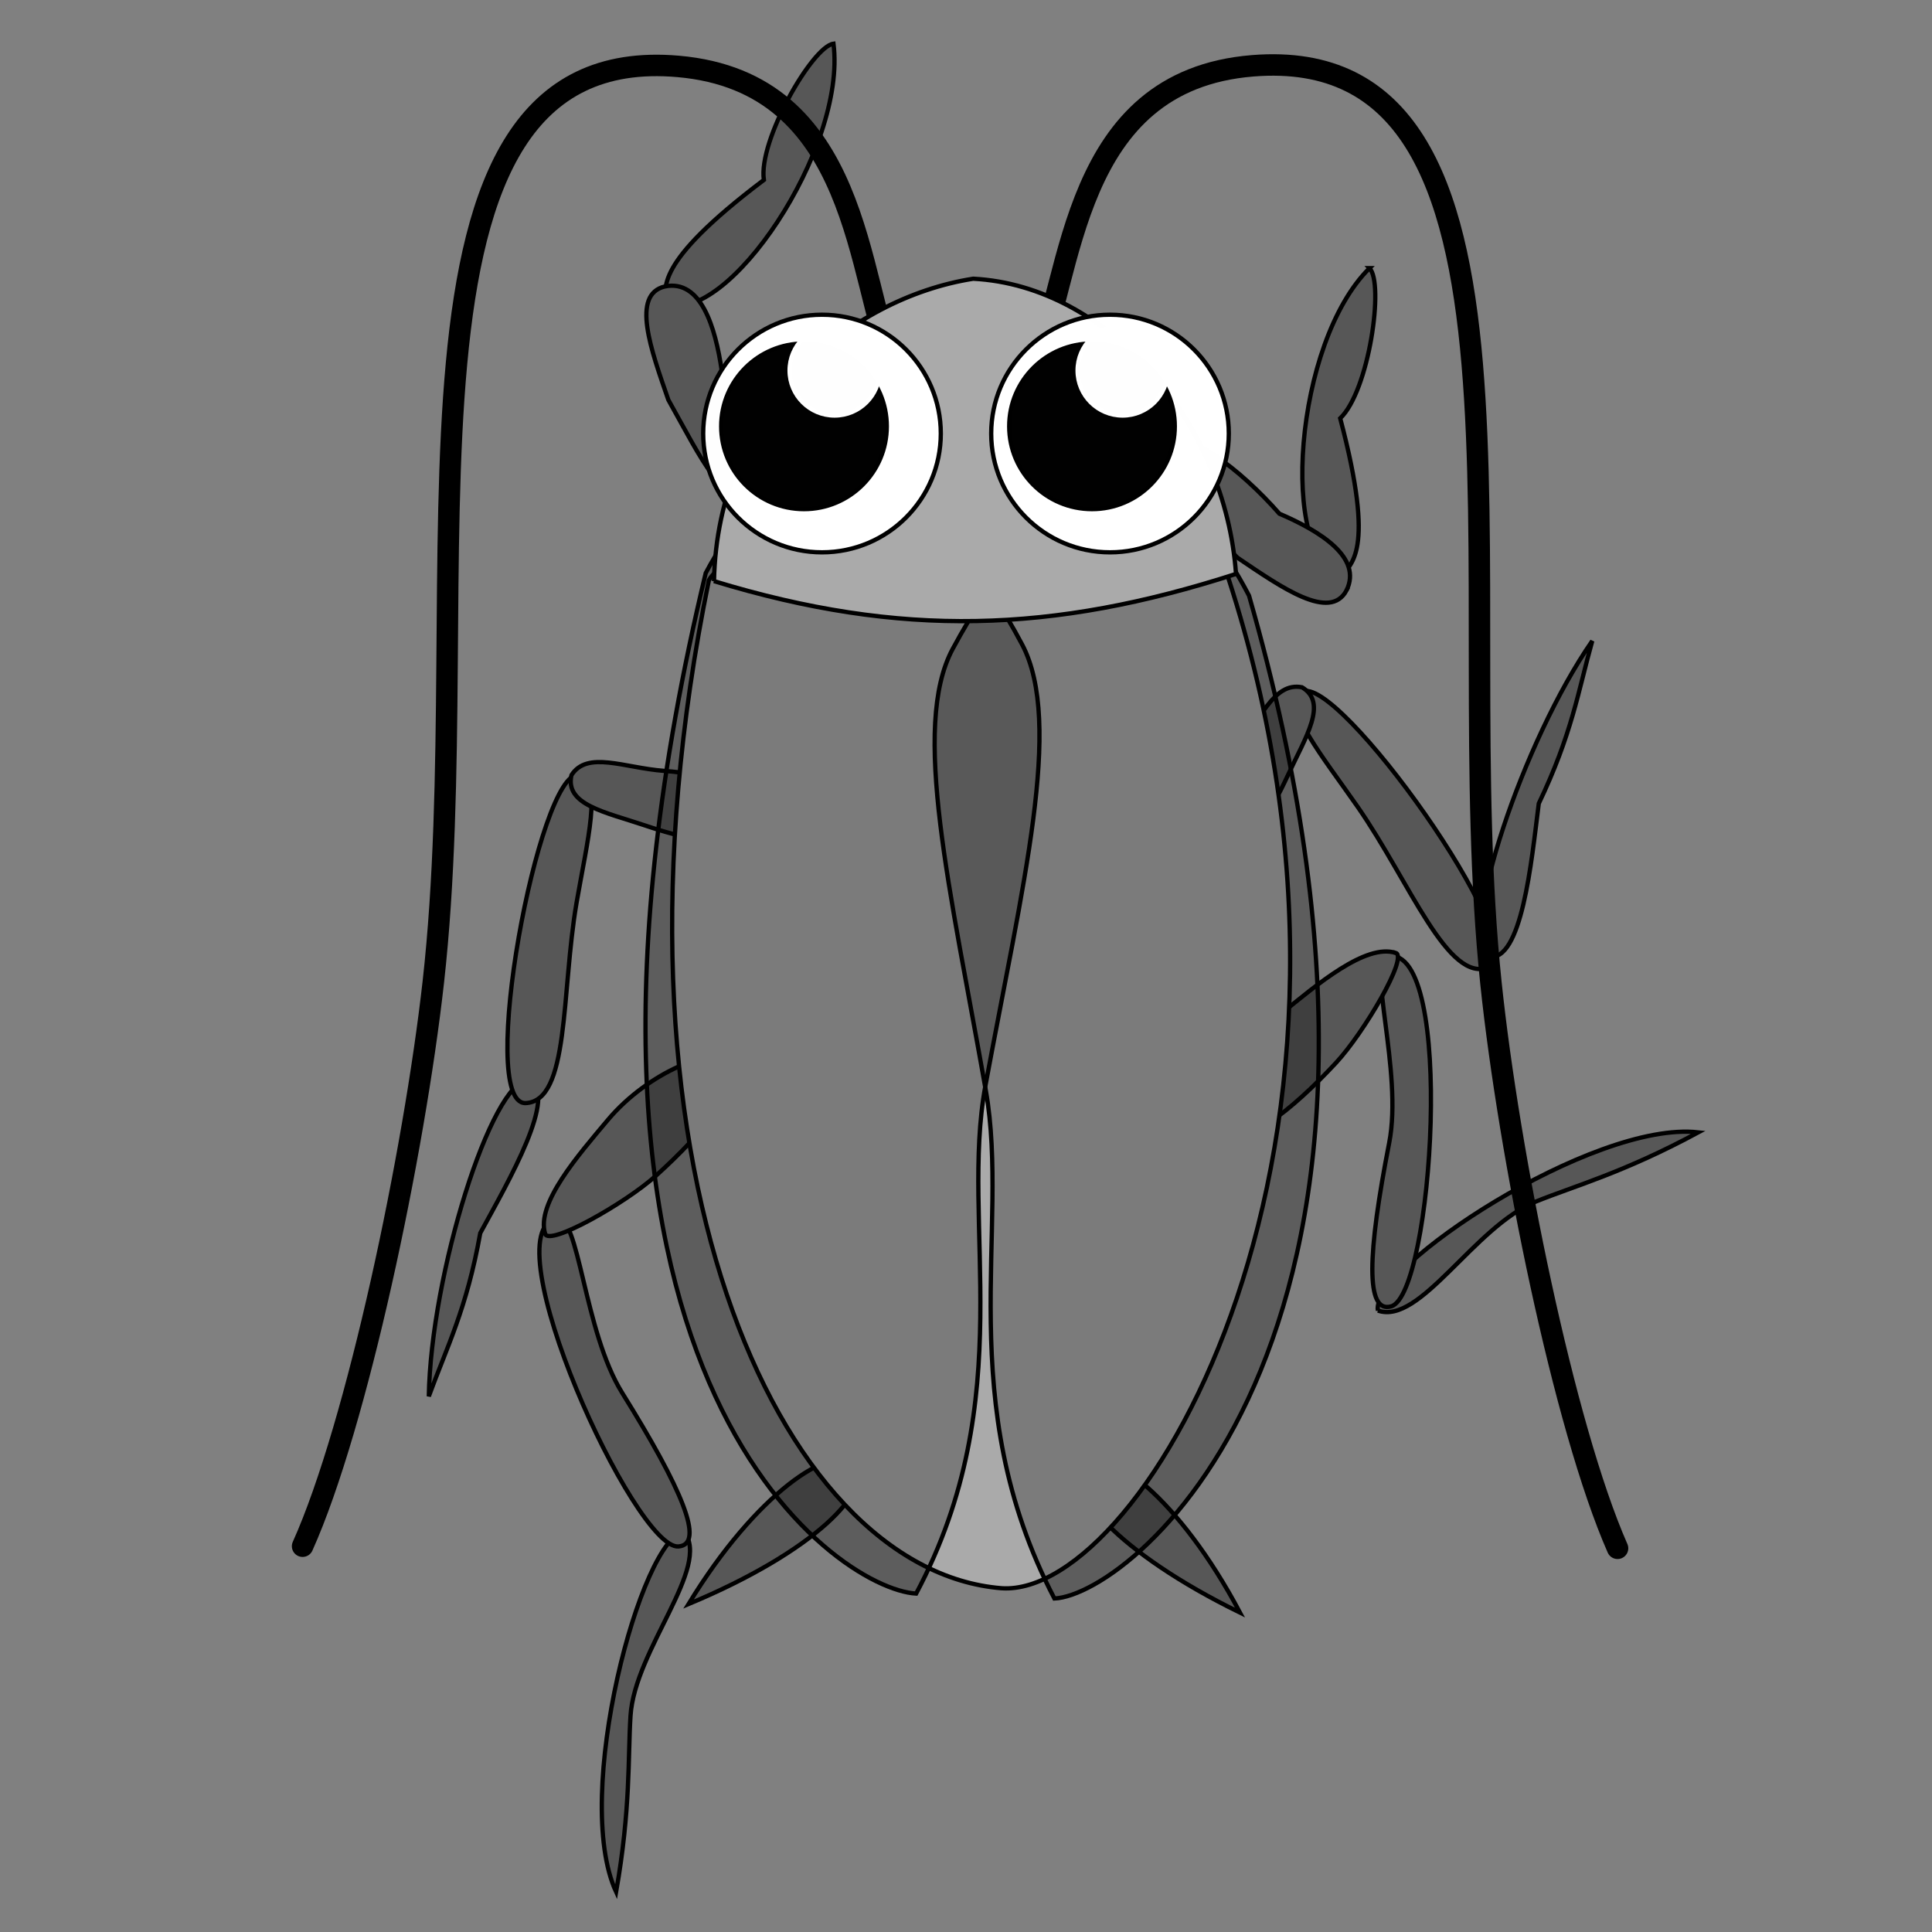<?xml version="1.0" encoding="UTF-8" standalone="no"?>
<!-- Created with Inkscape (http://www.inkscape.org/) -->

<svg
   xmlns:dc="http://purl.org/dc/elements/1.1/"
   xmlns:cc="http://creativecommons.org/ns#"
   xmlns:rdf="http://www.w3.org/1999/02/22-rdf-syntax-ns#"
   xmlns:svg="http://www.w3.org/2000/svg"
   xmlns="http://www.w3.org/2000/svg"
   xmlns:sodipodi="http://sodipodi.sourceforge.net/DTD/sodipodi-0.dtd"
   xmlns:inkscape="http://www.inkscape.org/namespaces/inkscape"
   width="450"
   height="450"
   viewBox="0 0 450 450"
   id="svg2"
   version="1.1"
   inkscape:version="0.91 r13725"
   sodipodi:docname="roach_2.svg">
  <rect x="0" y="0" width="450" height="450" fill="#808080" stroke="none"/>
  <defs
     id="defs4" />
  <sodipodi:namedview
     id="base"
     pagecolor="#ffffff"
     bordercolor="#666666"
     borderopacity="1.0"
     inkscape:pageopacity="0.0"
     inkscape:pageshadow="2"
     inkscape:zoom="1.1925602"
     inkscape:cx="165.91502"
     inkscape:cy="238.79161"
     inkscape:document-units="px"
     inkscape:current-layer="layer1"
     showgrid="false"
     inkscape:window-width="1264"
     inkscape:window-height="720"
     inkscape:window-x="102"
     inkscape:window-y="0"
     inkscape:window-maximized="1"
     fit-margin-top="0"
     fit-margin-left="0"
     fit-margin-right="0"
     fit-margin-bottom="0"
     units="px" />
  <g
     inkscape:label="Layer 1"
     inkscape:groupmode="layer"
     id="layer1"
     transform="translate(-117.121,-302.362)">
    <g
       transform="matrix(-0.975,0.222,0.222,0.975,534.148,-53.296)"
       id="g5285-1"
       inkscape:transform-center-x="-14.293294"
       inkscape:transform-center-y="12.295856">
      <path
         sodipodi:nodetypes="ccc"
         inkscape:connector-curvature="0"
         id="path4432-1"
         d="m 315.288,642.32 c -6.426,-2.828 -19.996,12.944 -27.922,42.27 24.693,-19.919 34.142,-37.654 27.922,-42.27 z"
         style="fill:#575757;fill-opacity:1;fill-rule:evenodd;stroke:#000000;stroke-width:1px;stroke-linecap:butt;stroke-linejoin:miter;stroke-opacity:1" />
    </g>
    <path
       style="fill:#575757;fill-opacity:1;fill-rule:evenodd;stroke:#000000;stroke-width:1px;stroke-linecap:butt;stroke-linejoin:miter;stroke-opacity:1"
       d="m 436.109,364.819 c -17.533,17.314 -21.187,67.19 -6.605,71.91 1.986,-3.075 8.237,-5.015 -0.226,-36.933 6.716,-6.39 10.295,-31.448 6.83,-34.977 z"
       id="path4450-1"
       inkscape:connector-curvature="0"
       sodipodi:nodetypes="cccc"
       inkscape:transform-center-x="-3.2822721"
       inkscape:transform-center-y="-36.518857" />
    <path
       style="fill:#575757;fill-opacity:1;fill-rule:evenodd;stroke:#000000;stroke-width:1px;stroke-linecap:butt;stroke-linejoin:miter;stroke-opacity:1"
       d="m 430.745,439.884 c 3.775,-7.682 -6.149,-13.807 -15.623,-17.869 -9.066,-10.322 -22.138,-20.574 -26.283,-15.282 -4.342,6.705 5.043,14.342 16.577,25.569 10.251,6.931 21.459,14.809 25.33,7.582 z"
       id="path4448-1"
       inkscape:connector-curvature="0"
       sodipodi:nodetypes="ccccc" />
    <path
       style="fill:#575757;fill-opacity:1;fill-rule:evenodd;stroke:#000000;stroke-width:1px;stroke-linecap:butt;stroke-linejoin:miter;stroke-opacity:1"
       d="m 463.787,525.207 c -6.768,-5.57 8.007,-50.227 24.201,-73.558 -3.295,11.774 -4.724,21.7 -12.459,37.868 -1.713,13.543 -3.944,37.126 -11.742,35.689 z"
       id="path4446-6"
       inkscape:connector-curvature="0"
       sodipodi:nodetypes="cccc"
       inkscape:transform-center-x="-12.268395"
       inkscape:transform-center-y="-32.716668" />
    <path
       style="fill:#575757;fill-opacity:1;fill-rule:evenodd;stroke:#000000;stroke-width:1px;stroke-linecap:butt;stroke-linejoin:miter;stroke-opacity:1"
       d="m 420.364,463.558 c 7.958,-4.861 53.949,59.296 43.57,64.052 -9.531,4.053 -18.45,-19.863 -30.569,-37.294 -8.217,-11.818 -17.722,-23.279 -13,-26.758 z"
       id="path4442-3"
       inkscape:connector-curvature="0"
       sodipodi:nodetypes="ccsc" />
    <path
       style="fill:#575757;fill-opacity:1;fill-rule:evenodd;stroke:#000000;stroke-width:1px;stroke-linecap:butt;stroke-linejoin:miter;stroke-opacity:1"
       d="m 402.099,499.411 c -10.132,-3.435 -3.881,-13.912 2.746,-22.043 5.857,-7.186 8.829,-16.237 15.546,-14.922 6.072,3.636 0.847,11.561 -3.278,20.444 -4.013,8.641 -9.041,17.559 -15.014,16.522 z"
       id="path4440-4"
       inkscape:connector-curvature="0"
       sodipodi:nodetypes="cscsc" />
    <path
       style="fill:#575757;fill-opacity:1;fill-rule:evenodd;stroke:#000000;stroke-width:1px;stroke-linecap:butt;stroke-linejoin:miter;stroke-opacity:1"
       d="m 438.059,607.617 c 9.827,3.513 22.429,-19.57 36.764,-25.374 9.111,-3.689 20.431,-6.722 37.871,-16.134 -24.551,-2.778 -76.493,31.686 -74.635,41.508 z"
       id="path4438-0"
       inkscape:connector-curvature="0"
       sodipodi:nodetypes="cscc"
       inkscape:transform-center-x="-34.427505"
       inkscape:transform-center-y="-17.146569" />
    <path
       style="fill:#575757;fill-opacity:1;fill-rule:evenodd;stroke:#000000;stroke-width:1px;stroke-linecap:butt;stroke-linejoin:miter;stroke-opacity:1"
       d="m 440.49,525.09 c 15.657,-2.584 10.385,78.705 0.678,81.54 -6.041,1.764 -5.542,-12.162 -0.477,-38.082 3.254,-16.652 -5.481,-42.586 -0.201,-43.458 z"
       id="path4436-8"
       inkscape:connector-curvature="0"
       sodipodi:nodetypes="ssss" />
    <path
       style="fill:#575757;fill-opacity:1;fill-rule:evenodd;stroke:#000000;stroke-width:1px;stroke-linecap:butt;stroke-linejoin:miter;stroke-opacity:1"
       d="m 442.223,524.317 c -6.995,-2.284 -18.481,7.473 -26.742,14.197 -11.467,9.334 -17.37,24.469 -14.21,27.367 4.778,4.818 16.827,-4.975 27.056,-15.998 6.52,-7.026 16.82,-24.611 13.896,-25.566 z"
       id="path4434-5"
       inkscape:connector-curvature="0"
       sodipodi:nodetypes="sscss" />
    <g
       id="g5285"
       inkscape:transform-center-x="15.341591"
       inkscape:transform-center-y="12.112344"
       transform="matrix(0.96,0.28,-0.28,0.96,193.304,-61.691)">
      <path
         sodipodi:nodetypes="ccc"
         inkscape:connector-curvature="0"
         id="path4432"
         d="m 315.288,642.32 c -6.426,-2.828 -19.996,12.944 -27.922,42.27 24.693,-19.919 34.142,-37.654 27.922,-42.27 z"
         style="fill:#575757;fill-opacity:1;fill-rule:evenodd;stroke:#000000;stroke-width:1px;stroke-linecap:butt;stroke-linejoin:miter;stroke-opacity:1" />
    </g>
    <path
       style="fill:#575757;fill-opacity:1;fill-rule:evenodd;stroke:#000000;stroke-width:1px;stroke-linecap:butt;stroke-linejoin:miter;stroke-opacity:1"
       d="m 311.256,312.54 c 3.108,24.444 -24.802,65.942 -39.188,60.654 0.335,-3.645 -3.385,-9.03 22.973,-28.919 -1.34,-9.173 11.311,-31.097 16.215,-31.735 z"
       id="path4450"
       inkscape:connector-curvature="0"
       sodipodi:nodetypes="cccc"
       inkscape:transform-center-x="-19.459417"
       inkscape:transform-center-y="-29.927794" />
    <path
       style="fill:#575757;fill-opacity:1;fill-rule:evenodd;stroke:#000000;stroke-width:1px;stroke-linecap:butt;stroke-linejoin:miter;stroke-opacity:1"
       d="m 272.012,369.072 c 8.397,-1.662 11.75,9.507 13.226,19.709 7.63,11.425 14.156,26.702 7.973,29.339 -7.599,2.462 -12.552,-8.577 -20.419,-22.62 -4.047,-11.693 -8.762,-24.557 -0.78,-26.429 z"
       id="path4448"
       inkscape:connector-curvature="0"
       sodipodi:nodetypes="ccccc" />
    <path
       style="fill:#575757;fill-opacity:1;fill-rule:evenodd;stroke:#000000;stroke-width:1px;stroke-linecap:butt;stroke-linejoin:miter;stroke-opacity:1"
       d="m 240.273,553.736 c -8.746,0.574 -22.808,45.46 -23.273,73.857 4.195,-11.484 8.827,-20.379 11.981,-38.022 6.512,-11.997 18.463,-32.45 11.292,-35.834 z"
       id="path4446"
       inkscape:connector-curvature="0"
       sodipodi:nodetypes="cccc"
       inkscape:transform-center-x="11.623062"
       inkscape:transform-center-y="35.076377" />
    <path
       style="fill:#575757;fill-opacity:1;fill-rule:evenodd;stroke:#000000;stroke-width:1px;stroke-linecap:butt;stroke-linejoin:miter;stroke-opacity:1"
       d="m 251.884,482.825 c -9.267,-1.038 -23.803,76.55 -12.386,76.469 10.35,-0.359 8.316,-25.803 11.925,-46.724 2.446,-14.184 6.212,-28.59 0.462,-29.745 z"
       id="path4442"
       inkscape:connector-curvature="0"
       sodipodi:nodetypes="ccsc" />
    <path
       style="fill:#575757;fill-opacity:1;fill-rule:evenodd;stroke:#000000;stroke-width:1px;stroke-linecap:butt;stroke-linejoin:miter;stroke-opacity:1"
       d="m 289.626,495.093 c 4.483,-9.714 -7.419,-12.392 -17.88,-13.182 -9.245,-0.698 -17.855,-4.773 -21.525,1.004 -1.542,6.908 7.802,8.573 17.086,11.696 9.031,3.038 18.96,5.53 22.319,0.483 z"
       id="path4440"
       inkscape:connector-curvature="0"
       sodipodi:nodetypes="cscsc" />
    <path
       style="fill:#575757;fill-opacity:1;fill-rule:evenodd;stroke:#000000;stroke-width:1px;stroke-linecap:butt;stroke-linejoin:miter;stroke-opacity:1"
       d="m 276.45,659.114 c 6.436,8.215 -11.489,27.46 -12.47,42.895 -0.624,9.81 0.072,21.508 -3.353,41.027 -10.387,-22.418 5.916,-82.585 15.822,-83.922 z"
       id="path4438"
       inkscape:connector-curvature="0"
       sodipodi:nodetypes="cscc"
       inkscape:transform-center-x="9.2156622"
       inkscape:transform-center-y="40.782915" />
    <path
       style="fill:#575757;fill-opacity:1;fill-rule:evenodd;stroke:#000000;stroke-width:1px;stroke-linecap:butt;stroke-linejoin:miter;stroke-opacity:1"
       d="m 246.772,586.117 c -15.552,3.156 18.297,77.249 28.378,76.445 6.274,-0.5 0.852,-13.338 -13.104,-35.76 -8.966,-14.404 -10.029,-41.75 -15.274,-40.686 z"
       id="path4436"
       inkscape:connector-curvature="0"
       sodipodi:nodetypes="ssss" />
    <path
       style="fill:#575757;fill-opacity:1;fill-rule:evenodd;stroke:#000000;stroke-width:1px;stroke-linecap:butt;stroke-linejoin:miter;stroke-opacity:1"
       d="m 244.094,589.738 c -2.176,-7.029 7.755,-18.364 14.605,-26.521 9.509,-11.322 24.732,-16.993 27.581,-13.789 4.744,4.851 -5.233,16.749 -16.411,26.807 -7.125,6.411 -24.866,16.441 -25.776,13.502 z"
       id="path4434"
       inkscape:connector-curvature="0"
       sodipodi:nodetypes="sscss" />
    <path
       style="fill:none;fill-rule:evenodd;stroke:#000000;stroke-width:5;stroke-linecap:round;stroke-linejoin:miter;stroke-miterlimit:4;stroke-dasharray:none;stroke-opacity:1"
       d="m 325.501,388.362 c -9.002,-21.086 -7.921,-66.814 -50.415,-70.532 -72.131,-6.312 -46.531,119.551 -57.035,213.231 -4.475,39.911 -17.764,103.224 -30.45,131.443"
       id="path5269"
       inkscape:connector-curvature="0"
       sodipodi:nodetypes="cssc"
       inkscape:transform-center-x="67.88315"
       inkscape:transform-center-y="101.96473" />
    <path
       style="fill:none;fill-rule:evenodd;stroke:#000000;stroke-width:5;stroke-linecap:round;stroke-linejoin:miter;stroke-miterlimit:4;stroke-dasharray:none;stroke-opacity:1"
       d="m 357.984,387.849 c 9.156,-21.02 8.408,-66.754 50.929,-70.163 72.176,-5.785 45.657,119.888 55.477,213.641 4.184,39.942 17.01,103.351 29.489,131.662"
       id="path5269-5"
       inkscape:connector-curvature="0"
       sodipodi:nodetypes="cssc"
       inkscape:transform-center-x="-67.055369"
       inkscape:transform-center-y="105.16891" />
    <path
       style="fill:#aaaaaa;fill-opacity:1;fill-rule:evenodd;stroke:#000000;stroke-width:1px;stroke-linecap:butt;stroke-linejoin:miter;stroke-opacity:1"
       d="m 282.236,437.492 c 8.349,-14.633 98.191,-22.951 120.958,-0.593 42.654,131.327 -19.672,237.604 -52.771,235.394 -52.276,-4.176 -95.78,-100.231 -68.187,-234.801 z"
       id="path4452"
       inkscape:connector-curvature="0"
       sodipodi:nodetypes="cccc" />
    <path
       style="fill:#000000;fill-opacity:0.276;fill-rule:evenodd;stroke:#000000;stroke-width:1px;stroke-linecap:butt;stroke-linejoin:miter;stroke-opacity:1"
       d="m 281.496,435.843 c 24.002,-45.292 55.358,-18.053 73.694,16.631 9.675,18.301 0.047,56.272 -8.56,102.844 -5.953,32.213 8.173,72.535 -16.122,118.221 -18.538,-0.994 -93.831,-51.266 -49.012,-237.696 z"
       id="path4411"
       inkscape:connector-curvature="0"
       sodipodi:nodetypes="csscc"
       inkscape:transform-center-x="-2.8848014"
       inkscape:transform-center-y="122.53834" />
    <path
       style="fill:#000000;fill-opacity:0.276;fill-rule:evenodd;stroke:#000000;stroke-width:1px;stroke-linecap:butt;stroke-linejoin:miter;stroke-opacity:1"
       d="m 408.04,441.093 c -23.623,-45.491 -50.376,-22.153 -69,12.377 -9.827,18.22 -0.517,56.27 7.701,102.912 5.684,32.262 -7.941,72.416 15.971,118.303 18.55,-0.853 94.37,-62.767 45.328,-233.592 z"
       id="path4411-1"
       inkscape:connector-curvature="0"
       sodipodi:nodetypes="csscc"
       inkscape:transform-center-x="1.7730437"
       inkscape:transform-center-y="123.24012" />
    <path
       style="fill:#aaaaaa;fill-opacity:1;fill-rule:evenodd;stroke:#000000;stroke-width:1px;stroke-linecap:butt;stroke-linejoin:miter;stroke-opacity:1"
       d="m 283.424,437.718 c 0.818,-40.212 31.223,-65.85 60.374,-70.437 31.772,1.646 58.754,33.876 61.213,68.76 -42.671,13.763 -78.096,14.94 -121.587,1.677 z"
       id="path4409"
       inkscape:connector-curvature="0"
       sodipodi:nodetypes="cccc" />
    <g
       id="g6853">
      <g
         transform="translate(-238.143,-33.541)"
         id="g5458">
        <circle
           style="opacity:1;fill:#ffffff;fill-opacity:0.996;stroke:#000000;stroke-opacity:1"
           id="path5437"
           cx="546.723"
           cy="436.88"
           r="27.672" />
        <circle
           style="opacity:1;fill:#000000;fill-opacity:0.996;stroke:#000000;stroke-opacity:1"
           id="path5454"
           r="19.286"
           cy="435.203"
           cx="542.53" />
        <circle
           style="opacity:1;fill:#ffffff;fill-opacity:0.996;stroke:#ffffff;stroke-opacity:1"
           id="path5452"
           cx="549.658"
           cy="422.205"
           r="10.482" />
      </g>
      <g
         id="g5458-4"
         transform="translate(-171.061,-33.541)">
        <circle
           style="opacity:1;fill:#ffffff;fill-opacity:0.996;stroke:#000000;stroke-opacity:1"
           id="path5437-9"
           cx="546.723"
           cy="436.88"
           r="27.672" />
        <circle
           style="opacity:1;fill:#000000;fill-opacity:0.996;stroke:#000000;stroke-opacity:1"
           id="path5454-2"
           r="19.286"
           cy="435.203"
           cx="542.53" />
        <circle
           style="opacity:1;fill:#ffffff;fill-opacity:0.996;stroke:#ffffff;stroke-opacity:1"
           id="path5452-6"
           cx="549.658"
           cy="422.205"
           r="10.482" />
      </g>
    </g>
  </g>
</svg>
